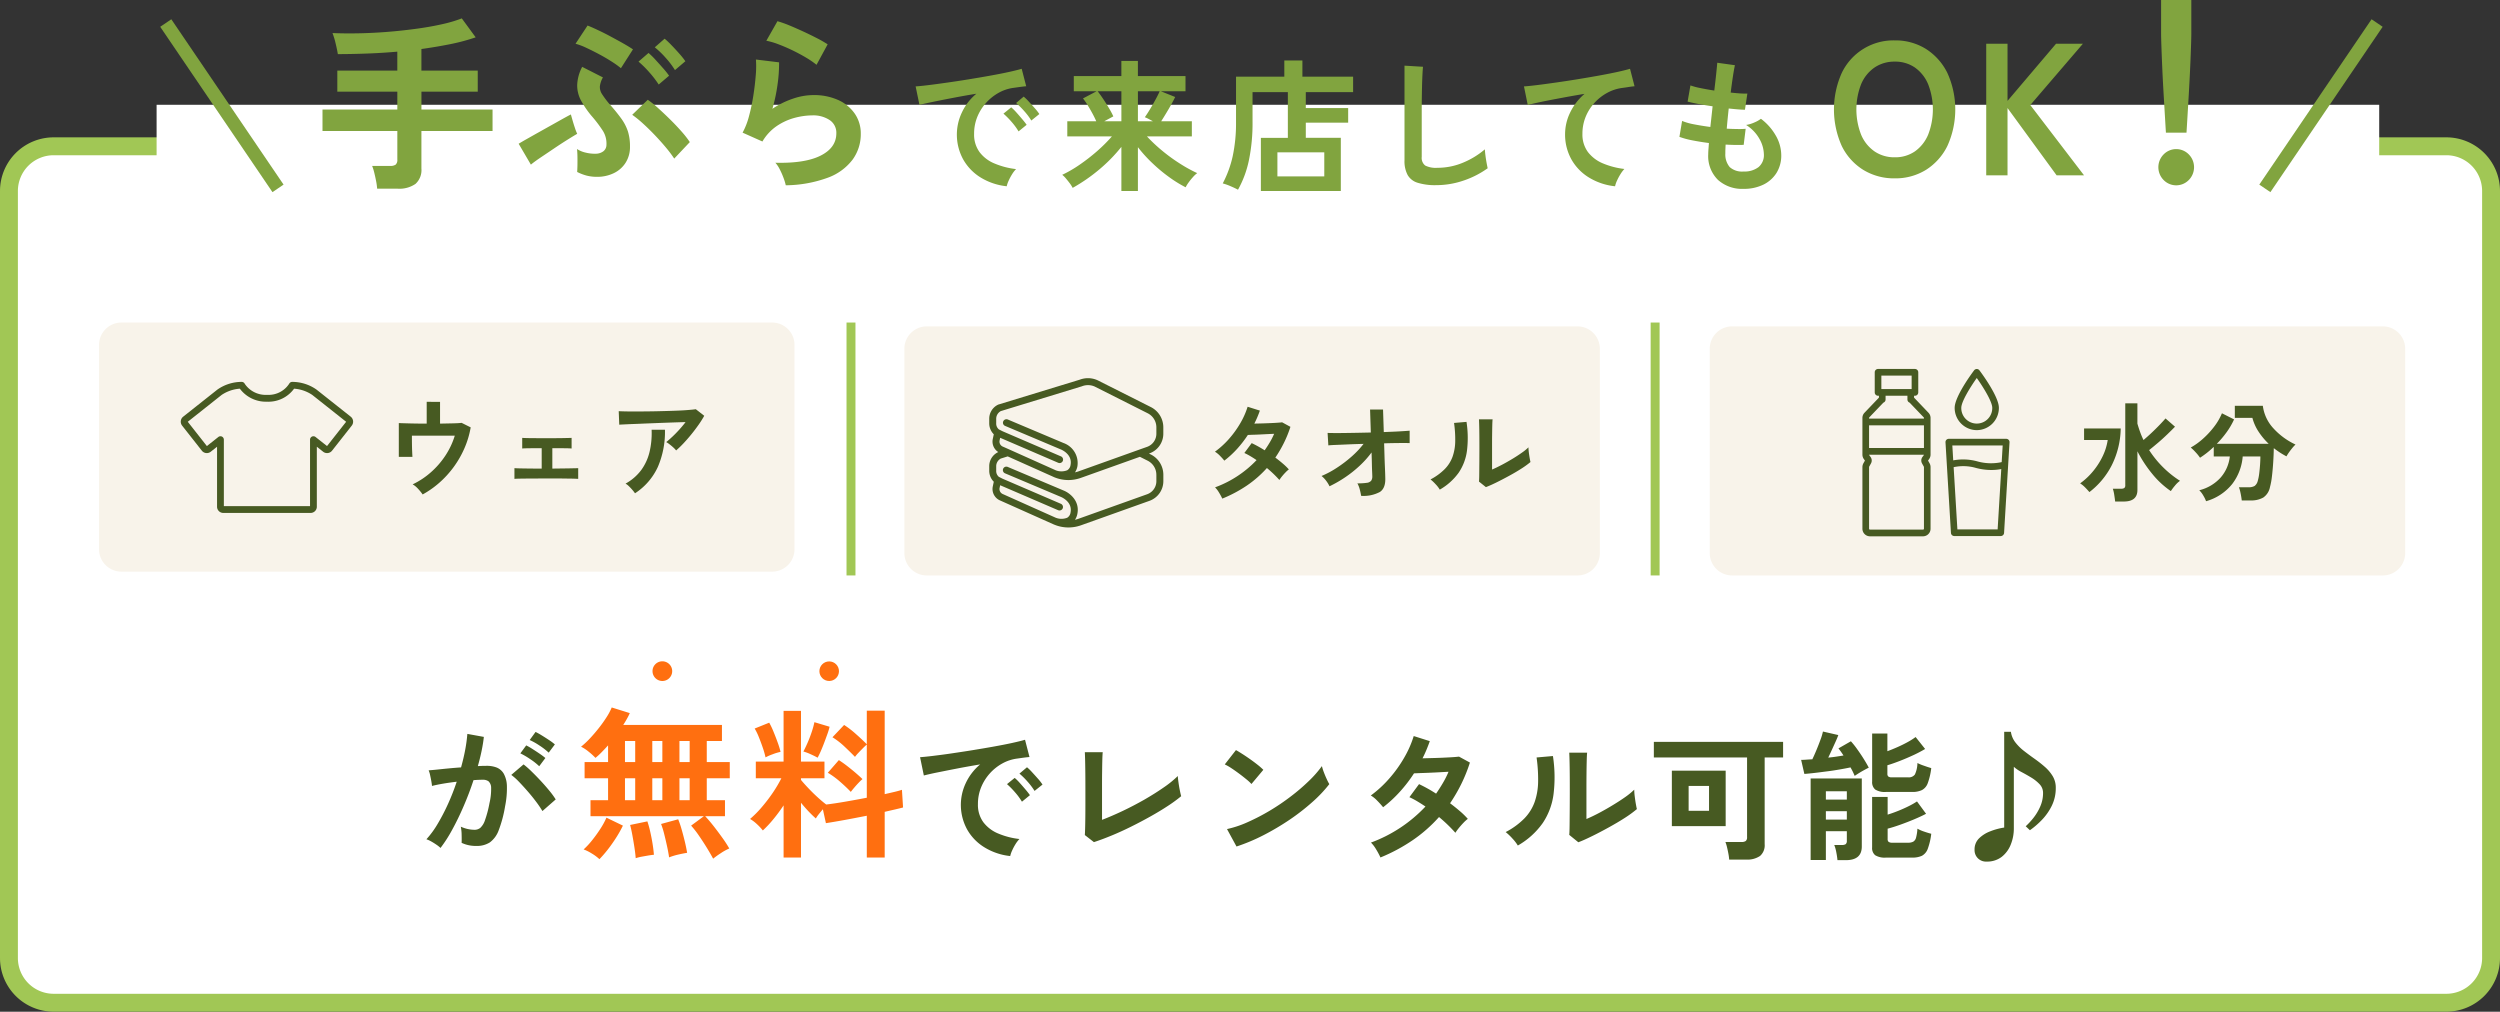 <svg xmlns="http://www.w3.org/2000/svg" id="sp-rental.svg" width="559" height="226.22" viewBox="0 0 559 226.22"><rect x="0" y="0" width="559" height="226.22" fill="#333333" stroke="none"/><defs><style>      .cls-1, .cls-2, .cls-3, .cls-4, .cls-7 {        fill: #fff;      }      .cls-1 {        stroke: #475a22;        stroke-width: 1px;      }      .cls-1, .cls-2, .cls-3, .cls-4, .cls-5, .cls-6, .cls-7, .cls-8, .cls-9 {        fill-rule: evenodd;      }      .cls-2, .cls-4 {        stroke: #a1c755;      }      .cls-2 {        stroke-width: 4px;      }      .cls-4 {        stroke-width: 2px;      }      .cls-5 {        fill: #f8f3ea;      }      .cls-6 {        fill: #475a22;      }      .cls-7 {        stroke: #81a43f;        stroke-width: 3px;      }      .cls-8 {        fill: #81a43f;      }      .cls-10, .cls-9 {        fill: #ff6f10;      }    </style></defs><path id="&#x30B7;&#x30A7;&#x30A4;&#x30D7;_567_&#x306E;&#x30B3;&#x30D4;&#x30FC;" data-name="&#x30B7;&#x30A7;&#x30A4;&#x30D7; 567 &#x306E;&#x30B3;&#x30D4;&#x30FC;" class="cls-1" d="M297.343,1414.47v73.33" transform="translate(-104 -1352.56)"></path><path id="&#x9577;&#x65B9;&#x5F62;_552_&#x306E;&#x30B3;&#x30D4;&#x30FC;" data-name="&#x9577;&#x65B9;&#x5F62; 552 &#x306E;&#x30B3;&#x30D4;&#x30FC;" class="cls-2" d="M116,1385.27H651a10,10,0,0,1,10,10v171.5a10,10,0,0,1-10,10H116a10,10,0,0,1-10-10v-171.5A10,10,0,0,1,116,1385.27Z" transform="translate(-104 -1352.56)"></path><path id="&#x9577;&#x65B9;&#x5F62;_570_&#x306E;&#x30B3;&#x30D4;&#x30FC;" data-name="&#x9577;&#x65B9;&#x5F62; 570 &#x306E;&#x30B3;&#x30D4;&#x30FC;" class="cls-3" d="M139.016,1375.99H635.99v29H139.016v-29Z" transform="translate(-104 -1352.56)"></path><path id="&#x30B7;&#x30A7;&#x30A4;&#x30D7;_568_&#x306E;&#x30B3;&#x30D4;&#x30FC;_2" data-name="&#x30B7;&#x30A7;&#x30A4;&#x30D7; 568 &#x306E;&#x30B3;&#x30D4;&#x30FC; 2" class="cls-4" d="M294.282,1424.68v56.55" transform="translate(-104 -1352.56)"></path><path id="&#x30B7;&#x30A7;&#x30A4;&#x30D7;_568_&#x306E;&#x30B3;&#x30D4;&#x30FC;_2-2" data-name="&#x30B7;&#x30A7;&#x30A4;&#x30D7; 568 &#x306E;&#x30B3;&#x30D4;&#x30FC; 2" class="cls-4" d="M474.086,1424.68v56.55" transform="translate(-104 -1352.56)"></path><path id="&#x9577;&#x65B9;&#x5F62;_558_&#x306E;&#x30B3;&#x30D4;&#x30FC;_3" data-name="&#x9577;&#x65B9;&#x5F62; 558 &#x306E;&#x30B3;&#x30D4;&#x30FC; 3" class="cls-5" d="M131.144,1424.68H276.649a5,5,0,0,1,5,5v45.7a5,5,0,0,1-5,5h-145.5a5,5,0,0,1-5-5v-45.7A5,5,0,0,1,131.144,1424.68Z" transform="translate(-104 -1352.56)"></path><path id="&#x9577;&#x65B9;&#x5F62;_558_&#x306E;&#x30B3;&#x30D4;&#x30FC;_3-2" data-name="&#x9577;&#x65B9;&#x5F62; 558 &#x306E;&#x30B3;&#x30D4;&#x30FC; 3" class="cls-5" d="M311.22,1425.54H456.725a5,5,0,0,1,5,5v45.69a4.994,4.994,0,0,1-5,5H311.22a5,5,0,0,1-5-5v-45.69A5,5,0,0,1,311.22,1425.54Z" transform="translate(-104 -1352.56)"></path><path id="&#x9577;&#x65B9;&#x5F62;_558_&#x306E;&#x30B3;&#x30D4;&#x30FC;_3-3" data-name="&#x9577;&#x65B9;&#x5F62; 558 &#x306E;&#x30B3;&#x30D4;&#x30FC; 3" class="cls-5" d="M491.3,1425.54H636.8a5,5,0,0,1,5,5v45.69a5,5,0,0,1-5,5H491.3a4.994,4.994,0,0,1-5-5v-45.69A5,5,0,0,1,491.3,1425.54Z" transform="translate(-104 -1352.56)"></path><path id="&#x30B7;&#x30A7;&#x30A4;&#x30D7;_557_&#x306E;&#x30B3;&#x30D4;&#x30FC;" data-name="&#x30B7;&#x30A7;&#x30A4;&#x30D7; 557 &#x306E;&#x30B3;&#x30D4;&#x30FC;" class="cls-6" d="M182.422,1445.73h0l-7.651-6.06a9.449,9.449,0,0,0-5.483-1.72,0.762,0.762,0,0,0-.625.41,5.493,5.493,0,0,1-4.884,2.49h-0.1a5.64,5.64,0,0,1-4.963-2.49,0.761,0.761,0,0,0-.623-0.41,9.445,9.445,0,0,0-5.483,1.72l-7.651,6.06a1.431,1.431,0,0,0-.236,2l4.406,5.6a1.412,1.412,0,0,0,1.986.24l1.418-1.12v13.49a1.4,1.4,0,0,0,1.5,1.31h19.31a1.4,1.4,0,0,0,1.5-1.31v-13.49l1.417,1.12a1.413,1.413,0,0,0,1.987-.24l4.405-5.6A1.43,1.43,0,0,0,182.422,1445.73Zm-5.3,6.57-2.565-2.03a0.76,0.76,0,0,0-1.233.6v14.86h-19.27v-14.86a0.773,0.773,0,0,0-.43-0.69,0.755,0.755,0,0,0-.8.09l-2.566,2.03-4.272-5.43,7.568-6a8.322,8.322,0,0,1,4.075-1.4,7.275,7.275,0,0,0,6.031,2.91h0.122a7.069,7.069,0,0,0,5.973-2.91,8.307,8.307,0,0,1,4.073,1.4l7.568,6Z" transform="translate(-104 -1352.56)"></path><path id="&#x30B7;&#x30A7;&#x30A4;&#x30D7;_556_&#x306E;&#x30B3;&#x30D4;&#x30FC;" data-name="&#x30B7;&#x30A7;&#x30A4;&#x30D7; 556 &#x306E;&#x30B3;&#x30D4;&#x30FC;" class="cls-6" d="M531.983,1441.47v-0.42h0.2a0.742,0.742,0,0,0,.741-0.75v-4.49a0.742,0.742,0,0,0-.741-0.75h-8.253a0.742,0.742,0,0,0-.74.75v4.49a0.742,0.742,0,0,0,.74.75h0.2v0.42l-3.219,3.37a1.667,1.667,0,0,0-.474,1.18v8.19a1.684,1.684,0,0,0,.318.99l0.245,0.35-0.345.61a1.759,1.759,0,0,0-.218.84v13.78a1.693,1.693,0,0,0,1.685,1.7h11.866a1.693,1.693,0,0,0,1.685-1.7V1457a1.759,1.759,0,0,0-.218-0.84l-0.346-.61,0.247-.35a1.69,1.69,0,0,0,.317-0.99v-8.19a1.671,1.671,0,0,0-.474-1.18Zm-7.311-4.92h6.771v3.01h-6.771v-3.01Zm9.522,34.23a0.2,0.2,0,0,1-.2.2H522.125a0.2,0.2,0,0,1-.2-0.2V1457a0.231,0.231,0,0,1,.025-0.1l0.4-.72a1.332,1.332,0,0,0-.077-1.42l-0.312-.43a0.23,0.23,0,0,1-.031-0.09h12.261a0.253,0.253,0,0,1-.033.09l-0.312.43a1.338,1.338,0,0,0-.077,1.42l0.4,0.72a0.209,0.209,0,0,1,.027.1v13.78Zm0-18.04H521.922v-5.08h12.272v5.08Zm0-6.58H521.922v-0.14a0.2,0.2,0,0,1,.055-0.14l3.148-3.29a0.744,0.744,0,0,0,.49-0.7v-0.84H530.5v0.84a0.744,0.744,0,0,0,.491.7l3.147,3.29a0.2,0.2,0,0,1,.055.14v0.14Zm18.934,4.75a0.733,0.733,0,0,0-.54-0.23H539.752a0.736,0.736,0,0,0-.54.23,0.748,0.748,0,0,0-.2.56l1.22,20.25a0.745,0.745,0,0,0,.739.7h10.4a0.746,0.746,0,0,0,.74-0.7l1.218-20.25A0.748,0.748,0,0,0,553.128,1450.91Zm-2.457,20.02h-9l-0.837-13.91a10.243,10.243,0,0,1,4.987.17,13.38,13.38,0,0,0,3.43.46,11.65,11.65,0,0,0,2.235-.21Zm0.906-15.04a11.276,11.276,0,0,1-5.383-.15,11.981,11.981,0,0,0-5.453-.24l-0.2-3.33H551.8Zm-5.57-7.15a4.974,4.974,0,0,0,4.944-4.99c0-2.53-3.909-7.8-4.355-8.39a0.744,0.744,0,0,0-1.179,0c-0.446.59-4.354,5.86-4.354,8.39A4.973,4.973,0,0,0,546.007,1448.74Zm0-11.66c1.53,2.16,3.462,5.32,3.462,6.67a3.463,3.463,0,1,1-6.925,0C542.544,1442.4,544.476,1439.24,546.007,1437.08Z" transform="translate(-104 -1352.56)"></path><path id="&#x30B7;&#x30A7;&#x30A4;&#x30D7;_555_&#x306E;&#x30B3;&#x30D4;&#x30FC;_3" data-name="&#x30B7;&#x30A7;&#x30A4;&#x30D7; 555 &#x306E;&#x30B3;&#x30D4;&#x30FC; 3" class="cls-6" d="M364.118,1449.53v-1.39a5.082,5.082,0,0,0-2.789-4.56l-11.857-5.97c-0.008,0-.016-0.01-0.025-0.01a5.17,5.17,0,0,0-3.993-.15L327.3,1443c-0.017,0-.033.01-0.05,0.01a3.474,3.474,0,0,0-2.058,3.2v0.98a3.468,3.468,0,0,0,1.028,2.49,0.416,0.416,0,0,0-.037.12l-0.2.93a2.774,2.774,0,0,0,1.232,2.91,3.465,3.465,0,0,0-2.022,3.18v0.98a3.454,3.454,0,0,0,1.03,2.49,0.386,0.386,0,0,0-.039.11l-0.2.94a2.779,2.779,0,0,0,1.562,3.09l11.971,5.35a0.392,0.392,0,0,0,.1.04,8.142,8.142,0,0,0,3.281.68,8.451,8.451,0,0,0,2.8-.48l15.342-5.48a4.677,4.677,0,0,0,3.085-4.4v-1.39a5.07,5.07,0,0,0-2.789-4.56l-0.428-.21,0.132-.05A4.677,4.677,0,0,0,364.118,1449.53ZM340.1,1468.35h0Zm0.037,0.01h0Zm22.428-9.61v1.39a3.108,3.108,0,0,1-2.052,2.93l-15.341,5.48a7.831,7.831,0,0,1-.811.24,3.634,3.634,0,0,0,.543-1.35c0.57-2.93-1.777-4.69-3.106-5.21l-12.455-5.26a0.777,0.777,0,1,0-.607,1.43l12.481,5.27c0.107,0.04,2.623,1.08,2.158,3.47a1.611,1.611,0,0,1-.738,1.18,3.486,3.486,0,0,1-2.486.04h-0.014l-11.955-5.35a1.214,1.214,0,0,1-.674-1.35l0.128-.6,12.961,5.58a0.835,0.835,0,0,0,.308.06,0.768,0.768,0,0,0,.715-0.47,0.776,0.776,0,0,0-.406-1.02l-13.042-5.61-0.75-.38c-0.014,0-.028-0.01-0.04-0.01a1.69,1.69,0,0,1-.63-1.41v-0.98a1.949,1.949,0,0,1,1.033-1.73l1.539-.48,10.189,4.56c0.034,0.02.068,0.03,0.1,0.05a8.3,8.3,0,0,0,3.279.68,8.463,8.463,0,0,0,2.8-.49l13.187-4.71,1.75,0.88A3.516,3.516,0,0,1,362.561,1458.75Zm-22.465-1.01h0a0.022,0.022,0,0,1,.022.01A0.023,0.023,0,0,0,340.1,1457.74Zm0.035,0.01h0Zm20.378-5.28-1.813.64a0.026,0.026,0,0,1-.024.01l-13.5,4.83a7.772,7.772,0,0,1-.811.23,3.651,3.651,0,0,0,.543-1.35,4.755,4.755,0,0,0-3.1-5.21l-12.465-5.26a0.785,0.785,0,0,0-1.021.42,0.767,0.767,0,0,0,.414,1.01l12.482,5.27c0.107,0.04,2.622,1.08,2.157,3.47a1.614,1.614,0,0,1-.741,1.18,3.489,3.489,0,0,1-2.488.04h-0.009l-10.442-4.68-1.513-.67a1.214,1.214,0,0,1-.674-1.35l0.128-.6,12.961,5.58a0.779,0.779,0,1,0,.617-1.43l-13.042-5.61-0.751-.38c-0.013,0-.027-0.01-0.039-0.01a1.69,1.69,0,0,1-.63-1.41v-0.98a1.949,1.949,0,0,1,1.033-1.73l18.152-5.55c0.015-.01.031-0.01,0.046-0.02a3.684,3.684,0,0,1,2.805.09l11.844,5.97a3.527,3.527,0,0,1,1.933,3.17v1.39A3.121,3.121,0,0,1,360.509,1452.47Z" transform="translate(-104 -1352.56)"></path><path id="&#x6C34;&#x5206;" class="cls-6" d="M578.881,1464.7c2.031,0,3.047-.86,3.047-2.59v-8.64a28.322,28.322,0,0,0,3.332,5.07,19.458,19.458,0,0,0,4.142,3.83,11.408,11.408,0,0,1,.916-1.22,5.709,5.709,0,0,1,1.131-1.08,22.507,22.507,0,0,1-3.808-3.05,22.8,22.8,0,0,1-3.095-3.82c0.682-.54,1.377-1.12,2.083-1.72s1.376-1.22,2.011-1.83,1.2-1.17,1.69-1.68l-2.118-1.85q-1,1.155-2.333,2.46c-0.889.88-1.753,1.66-2.594,2.37a19.273,19.273,0,0,1-.762-1.81q-0.333-.93-0.6-1.86v-4.54h-2.713v18.31a0.746,0.746,0,0,1-.227.64,1.349,1.349,0,0,1-.726.15H576.43a8.3,8.3,0,0,1,.321,1.41c0.087,0.57.155,1.05,0.2,1.45h1.928Zm-2.761-7.98a19.017,19.017,0,0,0,2.071-8.36H570v2.59h5.284a12.52,12.52,0,0,1-1.059,3.48,16.275,16.275,0,0,1-2.118,3.38,15.372,15.372,0,0,1-2.988,2.83,6.33,6.33,0,0,1,1.083.88c0.341,0.34.671,0.7,0.988,1.07A17.52,17.52,0,0,0,576.12,1456.72Zm27.028,4.03a11.641,11.641,0,0,0,2.32-6.13h3.952c0,0.51-.024,1.12-0.072,1.84s-0.115,1.4-.2,2.06a9.929,9.929,0,0,1-.321,1.6,1.989,1.989,0,0,1-.7,1.1,2.623,2.623,0,0,1-1.392.29h-2.118a5.538,5.538,0,0,1,.273.87q0.13,0.54.226,1.11c0.064,0.37.111,0.7,0.143,0.97h1.9a5.546,5.546,0,0,0,2.892-.64,3.645,3.645,0,0,0,1.512-2.34,15.676,15.676,0,0,0,.44-2.38q0.178-1.485.286-3.15t0.131-3.18q0.69,0.525,1.392.99,0.7,0.45,1.44.84a10.039,10.039,0,0,1,.559-0.88c0.23-.33.477-0.65,0.738-0.97a7.377,7.377,0,0,1,.726-0.79,15.606,15.606,0,0,1-5.046-3.74,9.087,9.087,0,0,1-2.261-4.93h-6.26V1446h3.927a10.454,10.454,0,0,0,1.393,3.1,15.366,15.366,0,0,0,2.249,2.69H599.684a21.918,21.918,0,0,0,2.19-2.59,16.8,16.8,0,0,0,1.666-2.86l-2.713-1.37a13.274,13.274,0,0,1-1.749,3,18.932,18.932,0,0,1-2.5,2.7,15.226,15.226,0,0,1-2.725,1.96,10.858,10.858,0,0,1,1.154,1.13,8.919,8.919,0,0,1,.917,1.15c0.507-.32,1.019-0.69,1.535-1.09s1.027-.86,1.535-1.34v2.14h3.594a8.536,8.536,0,0,1-2.023,4.69,9.478,9.478,0,0,1-4.808,2.87,5.488,5.488,0,0,1,.916,1.21,7.73,7.73,0,0,1,.607,1.24A11.461,11.461,0,0,0,603.148,1460.75Z" transform="translate(-104 -1352.56)"></path><path id="&#x30BF;&#x30AA;&#x30EB;" class="cls-6" d="M382.771,1461.15a24.6,24.6,0,0,0,4.511-3.94,25.586,25.586,0,0,1,2.785,2.67,8.582,8.582,0,0,1,.583-0.8c0.245-.3.507-0.6,0.785-0.88a5.779,5.779,0,0,1,.75-0.68,13.446,13.446,0,0,0-1.321-1.28c-0.532-.46-1.1-0.91-1.7-1.36a27.009,27.009,0,0,0,1.9-3.25,25.741,25.741,0,0,0,1.476-3.63l-1.857-1.01c-0.38.05-.928,0.09-1.642,0.13s-1.48.07-2.3,0.1-1.575.04-2.273,0.06c0.238-.47.46-0.94,0.666-1.43s0.4-.98.572-1.48l-2.738-.86a17.6,17.6,0,0,1-1.63,3.67,21.992,21.992,0,0,1-2.547,3.53,19.153,19.153,0,0,1-3.13,2.85,5.574,5.574,0,0,1,1.1.89,14.423,14.423,0,0,1,1,1.11,21.815,21.815,0,0,0,2.9-2.68,25.034,25.034,0,0,0,2.356-3.06q0.571-.03,1.571-0.06c0.666-.02,1.384-0.06,2.154-0.1s1.488-.07,2.154-0.1a15.8,15.8,0,0,1-.952,1.88c-0.365.62-.754,1.22-1.166,1.81a26.381,26.381,0,0,0-2.9-1.61l-1.642,2.21a13.614,13.614,0,0,1,1.333.7c0.46,0.27.928,0.57,1.4,0.89a24.206,24.206,0,0,1-4.273,3.57,23.956,23.956,0,0,1-5.01,2.52,5.752,5.752,0,0,1,.857,1.12,13.342,13.342,0,0,1,.762,1.4A29.8,29.8,0,0,0,382.771,1461.15Zm29.777,1.41c0.864-.57,1.265-1.63,1.2-3.16,0-.13-0.008-0.44-0.024-0.92s-0.04-1.08-.072-1.8-0.059-1.5-.083-2.36-0.052-1.73-.083-2.63q1.428-.045,2.63-0.06c0.8-.01,1.476-0.01,2.023-0.01s0.9,0.01,1.059.02v-2.78c-0.539.05-1.321,0.1-2.344,0.16s-2.17.1-3.44,0.15l-0.166-5.04h-2.9l0.167,5.14c-1.365.03-2.7,0.06-4,.08s-2.452.04-3.451,0.04-1.738-.01-2.214-0.03l0.167,2.79c0.206-.03.694-0.07,1.463-0.1s1.718-.07,2.845-0.12,2.316-.09,3.57-0.12a20.186,20.186,0,0,1-2.713,2.87,27.48,27.48,0,0,1-3.345,2.53,20.433,20.433,0,0,1-3.344,1.78,5.478,5.478,0,0,1,1,1.03,6.693,6.693,0,0,1,.785,1.27,27.009,27.009,0,0,0,3.475-1.99,25.941,25.941,0,0,0,3.238-2.57,21.07,21.07,0,0,0,2.689-3q0.048,1.32.072,2.46c0.015,0.76.035,1.4,0.059,1.91s0.036,0.84.036,0.98a1.625,1.625,0,0,1-.262.98,1.505,1.505,0,0,1-.988.46,13.645,13.645,0,0,1-2.082.12,5.879,5.879,0,0,1,.535,1.38,14.151,14.151,0,0,1,.3,1.41A7.764,7.764,0,0,0,412.548,1462.56Zm26.063-2.13q1.368-.675,2.821-1.47c0.967-.52,1.876-1.06,2.725-1.6a19.5,19.5,0,0,0,2.059-1.49c-0.048-.18-0.107-0.47-0.179-0.88s-0.135-.83-0.19-1.28a9.449,9.449,0,0,1-.083-1.13,10.714,10.714,0,0,1-1.5,1.22c-0.635.45-1.337,0.91-2.106,1.37s-1.548.91-2.333,1.32-1.52.77-2.2,1.06v-5.23c0-.82,0-1.64.012-2.45s0.02-1.54.036-2.17,0.039-1.1.071-1.38H434.7c0.031,0.59.055,1.4,0.071,2.44s0.024,2.27.024,3.68q0,1.695-.012,3.36t-0.024,2.85q-0.012,1.2-.059,1.59l1.547,1.24Q437.242,1461.105,438.611,1460.43Zm-8.462-2.16a11.375,11.375,0,0,0,1.869-4.96,23.462,23.462,0,0,0-.107-6.42l-2.785.24a26.3,26.3,0,0,1,.262,4.15,10.856,10.856,0,0,1-.595,3.4,7.712,7.712,0,0,1-1.75,2.77,12.861,12.861,0,0,1-3.177,2.31,9.516,9.516,0,0,1,1.142,1.08,6.644,6.644,0,0,1,.928,1.2A13.32,13.32,0,0,0,430.149,1458.27Z" transform="translate(-104 -1352.56)"></path><path id="&#x30A6;&#x30A7;&#x30A2;" class="cls-6" d="M202.2,1460.53a21.84,21.84,0,0,0,5.617-7.67,20.239,20.239,0,0,0,1.429-4.74l-2.024-1.01c-0.4.05-1.031,0.09-1.9,0.11s-1.849.04-2.927,0.06v-4.87H199.41v4.87c-1.285,0-2.5-.01-3.63-0.04s-2-.05-2.606-0.08v7.56h3.047c-0.016-.24-0.036-0.63-0.06-1.16s-0.039-1.13-.047-1.78-0.012-1.25-.012-1.81h9.592a17.316,17.316,0,0,1-2.13,4.5,18.6,18.6,0,0,1-3.261,3.73,17.335,17.335,0,0,1-4.035,2.66,4.921,4.921,0,0,1,1.25,1.04,11.287,11.287,0,0,1,.988,1.22A20.85,20.85,0,0,0,202.2,1460.53Zm18.34-.95c0.753-.01,1.638-0.02,2.654-0.02s2.039-.02,3.07-0.02q2.762,0,4.606.03c1.229,0.01,2.035.04,2.416,0.07v-2.4c-0.3.02-.98,0.03-2.035,0.05s-2.305.03-3.749,0.05v-4.56c1.126,0,2.063,0,2.809.01s1.245,0.03,1.5.06v-2.38c-0.318.02-.964,0.03-1.94,0.05s-2.146.02-3.511,0.02c-1.412,0-2.606,0-3.582-.01s-1.646-.03-2.011-0.06v2.38q0.381-.045,1.618-0.06c0.825-.01,1.738-0.01,2.738-0.01v4.56q-2.262,0-3.88-.03c-1.079-.01-1.817-0.04-2.214-0.07v2.4Q219.4,1459.595,220.535,1459.58Zm36.274-7.87c0.579-.62,1.158-1.28,1.738-1.99s1.122-1.43,1.63-2.15a21.272,21.272,0,0,0,1.286-2.04l-1.881-1.47c-0.46.07-1.13,0.13-2.011,0.2s-1.88.11-3,.15-2.281.07-3.487,0.1-2.377.04-3.511,0.05H244.5q-1.369-.015-2.155-0.06l0.119,3.02c0.413-.03,1.048-0.06,1.905-0.1s1.84-.07,2.951-0.12,2.265-.09,3.463-0.14,2.365-.09,3.5-0.13,2.138-.07,3.011-0.09q-0.642.84-1.4,1.68t-1.523,1.56q-0.762.72-1.405,1.23a5.322,5.322,0,0,1,.786.53q0.427,0.33.821,0.69a4.95,4.95,0,0,1,.607.65A21.181,21.181,0,0,0,256.809,1451.71Zm-5.76,5.35a19.853,19.853,0,0,0,1.631-8.41H249.7a18.184,18.184,0,0,1-.452,4.92,11.384,11.384,0,0,1-1.856,4.08,10.966,10.966,0,0,1-3.523,3.05,3.572,3.572,0,0,1,.785.61q0.405,0.39.762,0.81a8.906,8.906,0,0,1,.571.74A13.958,13.958,0,0,0,251.049,1457.06Z" transform="translate(-104 -1352.56)"></path><path id="&#x30B7;&#x30A7;&#x30A4;&#x30D7;_571_&#x306E;&#x30B3;&#x30D4;&#x30FC;_2" data-name="&#x30B7;&#x30A7;&#x30A4;&#x30D7; 571 &#x306E;&#x30B3;&#x30D4;&#x30FC; 2" class="cls-7" d="M635.522,1357.71l-25.1,36.97" transform="translate(-104 -1352.56)"></path><path id="&#x30B7;&#x30A7;&#x30A4;&#x30D7;_571_&#x306E;&#x30B3;&#x30D4;&#x30FC;_2-2" data-name="&#x30B7;&#x30A7;&#x30A4;&#x30D7; 571 &#x306E;&#x30B3;&#x30D4;&#x30FC; 2" class="cls-7" d="M141.064,1357.71l25.1,36.97" transform="translate(-104 -1352.56)"></path><path id="&#x304C;" class="cls-6" d="M205.115,1538.08q1.329-2.415,2.563-5.28,1.235-2.85,2.2-5.8,1.218-.09,2.094-0.09a2.15,2.15,0,0,1,1.25.34,1.953,1.953,0,0,1,.594,1.48,13.557,13.557,0,0,1-.375,3.44,24.38,24.38,0,0,1-1,3.79,4.015,4.015,0,0,1-1.047,1.71,2.018,2.018,0,0,1-1.3.43,7.407,7.407,0,0,1-3.063-.7,9.737,9.737,0,0,1,.188,1.78c0.02,0.72.02,1.33,0,1.84a7.362,7.362,0,0,0,3.281.69,5.341,5.341,0,0,0,3.031-.79,5.843,5.843,0,0,0,1.985-2.73,27.452,27.452,0,0,0,1.422-5.35,20.036,20.036,0,0,0,.406-4.49,6.054,6.054,0,0,0-.688-2.76,3.231,3.231,0,0,0-1.578-1.4,6.025,6.025,0,0,0-2.234-.39c-0.25,0-.542,0-0.875.01s-0.709.03-1.125,0.05c0.333-1.16.614-2.3,0.844-3.41s0.4-2.15.5-3.12l-3.688-.67a33.4,33.4,0,0,1-.484,3.57c-0.24,1.28-.547,2.58-0.922,3.92-0.938.06-1.875,0.14-2.813,0.23s-1.792.18-2.562,0.26-1.4.13-1.875,0.17a4.994,4.994,0,0,1,.312,1q0.156,0.69.281,1.38t0.157,1.11q0.968-.255,2.453-0.51c0.989-.17,2.015-0.31,3.078-0.44a51.3,51.3,0,0,1-1.938,4.95,45.487,45.487,0,0,1-2.312,4.45,20.661,20.661,0,0,1-2.531,3.47,5.923,5.923,0,0,1,1.062.48c0.417,0.23.823,0.49,1.219,0.76a6.951,6.951,0,0,1,.875.7A30.671,30.671,0,0,0,205.115,1538.08Zm23.141-6.77a17.584,17.584,0,0,0-1.406-1.93q-0.906-1.11-1.969-2.25c-0.708-.76-1.4-1.47-2.062-2.11a19.441,19.441,0,0,0-1.75-1.54l-2.75,2.35a13.111,13.111,0,0,1,1.687,1.5q0.969,1.005,2,2.19c0.688,0.79,1.323,1.58,1.907,2.36a23.987,23.987,0,0,1,1.375,2.03Zm-0.187-12.3a12.158,12.158,0,0,0-1.3-.97c-0.552-.37-1.1-0.72-1.656-1.06a15.533,15.533,0,0,0-1.36-.76l-1.312,1.81a14.9,14.9,0,0,1,2.172,1.22,15.248,15.248,0,0,1,2.078,1.6Zm-2.125,3.04a14.879,14.879,0,0,0-1.281-.96q-0.813-.555-1.641-1.08a14,14,0,0,0-1.36-.78l-1.312,1.78a16.835,16.835,0,0,1,2.172,1.27,14.274,14.274,0,0,1,2.047,1.61Z" transform="translate(-104 -1352.56)"></path><path id="&#x624B;&#x3076;&#x3089;&#x3067;&#x6765;&#x5E97;&#x3057;&#x3066;&#x3082;OK_" data-name="&#x624B;&#x3076;&#x3089;&#x3067;&#x6765;&#x5E97;&#x3057;&#x3066;&#x3082;OK&#xFF01;" class="cls-8" d="M192.885,1394.75a6.338,6.338,0,0,0,4.017-1.07,4.164,4.164,0,0,0,1.326-3.43v-8.4h15.905v-4.8h-15.9v-3.99h12.591v-4.71H198.228v-4.83q3.354-.465,6.461-1.09a44.716,44.716,0,0,0,5.674-1.52l-3.106-4.24a30.318,30.318,0,0,1-4.577,1.34c-1.781.4-3.714,0.73-5.8,1.01s-4.219.51-6.4,0.68-4.308.27-6.379,0.31-3.99.02-5.757-.06a16.617,16.617,0,0,1,.7,2.31q0.332,1.38.5,2.4c2.126,0,4.314-.05,6.565-0.13s4.494-.22,6.73-0.42v4.24H179.424v4.71h13.419v3.99H176.11v4.8h16.733v6.38a1.4,1.4,0,0,1-.372,1.14,2.012,2.012,0,0,1-1.243.29H187.21a10.592,10.592,0,0,1,.477,1.52q0.226,0.915.414,1.89a12.955,12.955,0,0,1,.228,1.68h4.556Zm48.315-3.45a6.391,6.391,0,0,0,2.671-2.33,6.523,6.523,0,0,0,.994-3.64,11.143,11.143,0,0,0-.455-3.36,10.528,10.528,0,0,0-1.45-2.84,38.69,38.69,0,0,0-2.568-3.17,21.249,21.249,0,0,1-1.76-2.33,2.885,2.885,0,0,1-.5-1.75,5.3,5.3,0,0,1,.683-2.01l-4.639-2.36a9.461,9.461,0,0,0-1.118,4.1,7.185,7.185,0,0,0,.87,3.45,21.187,21.187,0,0,0,2.278,3.34,29.52,29.52,0,0,1,2.588,3.4,5.374,5.374,0,0,1,.808,3.16,1.809,1.809,0,0,1-.683,1.42,2.825,2.825,0,0,1-1.678.55,8.344,8.344,0,0,1-2.216-.23,5.972,5.972,0,0,1-2.009-.82q0.084,0.675.1,1.68t0,1.98q-0.021.96-.062,1.47a10.7,10.7,0,0,0,2.133.82,9.446,9.446,0,0,0,2.34.27A8.454,8.454,0,0,0,241.2,1391.3Zm17.043-6.97a21.717,21.717,0,0,0-1.843-2.36c-0.787-.89-1.643-1.8-2.568-2.71s-1.822-1.76-2.692-2.54a21.314,21.314,0,0,0-2.3-1.85l-3.479,3.36a24.091,24.091,0,0,1,2.361,1.91q1.326,1.2,2.672,2.61t2.5,2.79a27.473,27.473,0,0,1,1.864,2.48Zm-33.259,3.38q1.408-.945,2.941-1.98t2.9-1.89c0.912-.57,1.657-1.03,2.237-1.36a10.8,10.8,0,0,1-.5-1.29c-0.194-.57-0.373-1.14-0.539-1.72s-0.289-1.01-.372-1.32c-0.442.22-1.05,0.55-1.823,0.98s-1.636.92-2.588,1.45-1.906,1.07-2.858,1.6-1.823,1.03-2.61,1.47-1.387.8-1.8,1.05l2.733,4.67C223.286,1388.89,224.045,1388.34,224.984,1387.71Zm20.544-24.11c-0.47-.33-1.139-0.74-2.009-1.24s-1.809-1-2.816-1.55-1.988-1.04-2.941-1.49-1.747-.8-2.382-1.05l-2.692,4.07a14.093,14.093,0,0,1,2.4.91c0.939,0.43,1.906.92,2.9,1.45s1.926,1.08,2.8,1.64a20.344,20.344,0,0,1,2.05,1.47Zm8.077,5.89a17.719,17.719,0,0,0-1.326-1.66c-0.58-.66-1.167-1.31-1.76-1.96a16.318,16.318,0,0,0-1.512-1.47l-2.237,1.94a21.713,21.713,0,0,1,2.382,2.35,22.841,22.841,0,0,1,2.133,2.77Zm3.644-3.24a17.519,17.519,0,0,0-1.325-1.66c-0.58-.66-1.174-1.3-1.781-1.93a18.93,18.93,0,0,0-1.532-1.45l-2.2,1.93a19.594,19.594,0,0,1,2.4,2.31,19.077,19.077,0,0,1,2.112,2.78Zm31.914,26.02a12.123,12.123,0,0,0,5.508-4.06,9.652,9.652,0,0,0,1.8-5.73,7.776,7.776,0,0,0-1.325-4.48,8.943,8.943,0,0,0-3.707-3.07,13.18,13.18,0,0,0-5.613-1.11,14.129,14.129,0,0,0-4.514.8,18.933,18.933,0,0,0-4.6,2.27,38.422,38.422,0,0,0,1.16-5.53,32.573,32.573,0,0,0,.331-4.86l-5.177-.63a21.973,21.973,0,0,1-.041,3.53c-0.111,1.43-.29,2.95-0.539,4.54a42.169,42.169,0,0,1-.973,4.61,16.2,16.2,0,0,1-1.429,3.67l4.432,1.98a10.777,10.777,0,0,1,3.168-3.43,13.277,13.277,0,0,1,4-1.85,15.7,15.7,0,0,1,3.976-.56,6.623,6.623,0,0,1,3.894,1.05,3.391,3.391,0,0,1,1.491,2.94c0,2.16-1.167,3.82-3.5,5s-5.71,1.71-10.127,1.6a7.039,7.039,0,0,1,.994,1.51,17.01,17.01,0,0,1,.849,1.94,11,11,0,0,1,.476,1.59A28.008,28.008,0,0,0,289.163,1392.27Zm-0.1-29.8a27.716,27.716,0,0,0-2.423-1.39c-0.98-.5-2.016-1.01-3.106-1.51s-2.133-.96-3.128-1.37a25.216,25.216,0,0,0-2.567-.9l-2.486,4.37a15.63,15.63,0,0,1,2.672.78q1.512,0.57,3.086,1.32c1.049,0.51,2.05,1.04,3,1.6a20.071,20.071,0,0,1,2.465,1.68Zm40.451,30.54a11.746,11.746,0,0,1,.758-1.44,6.631,6.631,0,0,1,.916-1.2,17.579,17.579,0,0,1-4.784-1.24,8,8,0,0,1-3.363-2.54,6.629,6.629,0,0,1-1.231-4.1,9.956,9.956,0,0,1,.726-3.82,10.8,10.8,0,0,1,1.974-3.14,11.018,11.018,0,0,1,2.825-2.24,9.286,9.286,0,0,1,3.316-1.09c0.589-.08,1.121-0.16,1.594-0.22s0.879-.11,1.216-0.13l-1.011-3.91q-1.041.315-2.889,0.72c-1.231.27-2.62,0.54-4.167,0.82s-3.147.55-4.8,0.82-3.252.51-4.8,0.73-2.936.41-4.168,0.56-2.194.25-2.889,0.29l0.853,4.13c0.736-.19,1.784-0.42,3.141-0.7s2.874-.58,4.547-0.9,3.352-.62,5.036-0.89a12.049,12.049,0,0,0-3.268,4.26,11.523,11.523,0,0,0,.316,10.41,11.2,11.2,0,0,0,3.931,4.07,13.919,13.919,0,0,0,5.81,1.95A6,6,0,0,1,329.51,1393.01Zm6.883-14.95a11.2,11.2,0,0,0-1.01-1.29c-0.442-.5-0.89-1-1.342-1.49a11.18,11.18,0,0,0-1.152-1.12l-1.7,1.44a16.3,16.3,0,0,1,1.815,1.79,14.522,14.522,0,0,1,1.595,2.12Zm-2.841,2.41c-0.232-.34-0.564-0.77-1-1.28s-0.868-1.02-1.31-1.51a11.113,11.113,0,0,0-1.137-1.12l-1.737,1.41a18.865,18.865,0,0,1,1.8,1.82,14.652,14.652,0,0,1,1.579,2.15Zm24.88,14.8v-9.8a31.088,31.088,0,0,0,3.3,3.63,35.5,35.5,0,0,0,3.71,3.08,28.091,28.091,0,0,0,3.662,2.26,7.573,7.573,0,0,1,.695-1.12,12.9,12.9,0,0,1,.947-1.17,5.743,5.743,0,0,1,.947-0.88,31.868,31.868,0,0,1-3.852-2.12,38.412,38.412,0,0,1-3.931-2.85,35.664,35.664,0,0,1-3.457-3.24h10.04v-3.39h-6.851c0.547-.86,1.11-1.78,1.689-2.77s1.058-1.88,1.437-2.65l-3.189-1.28h5.494v-3.4H358.432v-3.39h-3.694v3.39H344.1v3.4h5.084l-3.031,1.6a14.274,14.274,0,0,1,1.026,1.48c0.368,0.59.726,1.21,1.073,1.85s0.637,1.23.869,1.77h-6.473v3.39h9.977a36.009,36.009,0,0,1-3.362,3.34,42.255,42.255,0,0,1-3.931,3.04,27.312,27.312,0,0,1-3.821,2.21,4.949,4.949,0,0,1,.774.75c0.305,0.36.605,0.73,0.9,1.12a7.28,7.28,0,0,1,.663,1.05,38.473,38.473,0,0,0,6.015-4.17,35.328,35.328,0,0,0,4.878-5v9.87h3.694Zm-5.494-16.69a17.938,17.938,0,0,0-.931-1.76c-0.39-.67-0.811-1.34-1.263-2.02s-0.89-1.3-1.311-1.83h5.305v6.7h-3.821Zm5.494-5.61H363.3c-0.211.49-.517,1.11-0.916,1.84s-0.816,1.47-1.247,2.18-0.816,1.31-1.153,1.78a8.316,8.316,0,0,1,.837.38c0.326,0.18.647,0.35,0.963,0.52h-3.347v-6.7Zm45.372,22.3v-11.89h-7.83v-3.39h9.472v-3.27h-9.472v-3.56h10.577v-3.46H395.216v-3.62h-4.041v3.62h-10.8v10.09a35.365,35.365,0,0,1-.742,7.69,24.235,24.235,0,0,1-2.226,6.09,12.421,12.421,0,0,1,1.768.63q1.011,0.435,1.642.78a23.119,23.119,0,0,0,2.447-6.63,40.774,40.774,0,0,0,.805-8.52v-6.67h7.894v10.22h-6.031v11.89H403.8Zm-14.177-8.65H400.11V1392H389.627v-5.38Zm41.726,6.28a20.337,20.337,0,0,0,5.288-2.72q-0.095-.42-0.236-1.17c-0.095-.51-0.179-1.04-0.253-1.61s-0.121-1.05-.142-1.45a18.123,18.123,0,0,1-4.784,2.94,14.705,14.705,0,0,1-5.857,1.19,5.181,5.181,0,0,1-2.7-.51,2.153,2.153,0,0,1-.774-1.93v-9.86c0-1.14,0-2.17.016-3.11s0.026-1.81.047-2.6c0.021-.98.053-1.9,0.095-2.75s0.084-1.46.126-1.83l-4.136-.25v21.17a6.53,6.53,0,0,0,.711,3.3,3.873,3.873,0,0,0,2.273,1.73,13.155,13.155,0,0,0,4.089.52A18.842,18.842,0,0,0,431.353,1392.9Zm34.179,0.11a11.746,11.746,0,0,1,.758-1.44,7.741,7.741,0,0,1,.915-1.23,17.581,17.581,0,0,1-4.783-1.24,8.166,8.166,0,0,1-3.363-2.54,6.579,6.579,0,0,1-1.231-4.07,9.937,9.937,0,0,1,.726-3.82,10.589,10.589,0,0,1,1.973-3.12,10.89,10.89,0,0,1,2.842-2.23,9.619,9.619,0,0,1,3.3-1.09q0.916-.12,1.627-0.24c0.473-.07.868-0.12,1.184-0.14l-1.011-3.91q-1.041.315-2.889,0.72c-1.231.27-2.62,0.54-4.168,0.82s-3.147.55-4.8,0.82-3.252.51-4.8,0.73-2.937.41-4.168,0.56-2.194.25-2.889,0.29l0.852,4.17c0.737-.22,1.784-0.46,3.142-0.74s2.868-.57,4.531-0.88,3.336-.61,5.02-0.88a12.6,12.6,0,0,0-3.252,4.24,11.126,11.126,0,0,0-1.1,4.7,11.454,11.454,0,0,0,1.421,5.72,11.141,11.141,0,0,0,3.947,4.06,13.905,13.905,0,0,0,5.809,1.94A6.015,6.015,0,0,1,465.532,1393.01Zm32.679,0.87a7.171,7.171,0,0,0,2.984-2.61,7.344,7.344,0,0,0,1.089-4.04,8.857,8.857,0,0,0-1.168-4.26,12.274,12.274,0,0,0-3.378-3.85,6.574,6.574,0,0,1-1.453.82,7.3,7.3,0,0,1-1.863.56,8.658,8.658,0,0,1,3,3.14,7.317,7.317,0,0,1,.979,3.43,3.479,3.479,0,0,1-1.216,2.87,5.183,5.183,0,0,1-3.331.97,4.132,4.132,0,0,1-3.094-.99,4.369,4.369,0,0,1-.979-3.04c0-.3,0-0.62.016-0.95s0.026-.68.047-1.04c0.758,0.04,1.479.07,2.163,0.08s1.31,0,1.878-.02l0.442-3.59a17.915,17.915,0,0,1-1.878.05c-0.726-.01-1.511-0.03-2.352-0.08,0.063-.74.131-1.49,0.205-2.24s0.152-1.51.237-2.27c0.757,0.08,1.452.15,2.084,0.2s1.147,0.08,1.547.08l0.536-3.62a15.351,15.351,0,0,1-1.61-.03c-0.653-.04-1.358-0.11-2.115-0.19,0.168-1.35.336-2.56,0.5-3.64s0.316-1.9.442-2.48l-3.947-.55c-0.042.54-.121,1.36-0.237,2.47s-0.258,2.36-.426,3.75c-1.116-.17-2.158-0.36-3.126-0.56a15.565,15.565,0,0,1-2.21-.59l-0.631,3.62q0.821,0.225,2.336.51t3.252,0.54c-0.084.8-.169,1.57-0.252,2.34s-0.169,1.53-.253,2.28c-1.284-.17-2.5-0.37-3.647-0.59a13.367,13.367,0,0,1-2.668-.76l-0.6,3.56a17.981,17.981,0,0,0,2.826.77c1.168,0.23,2.426.44,3.773,0.61q-0.063.8-.11,1.44c-0.032.43-.048,0.79-0.048,1.09a7.469,7.469,0,0,0,2.195,5.73,8.068,8.068,0,0,0,5.7,1.99A9.9,9.9,0,0,0,498.211,1393.88Zm36.422-3.33a13.22,13.22,0,0,0,4.8-5.36,19.763,19.763,0,0,0,0-16.31,13.342,13.342,0,0,0-4.8-5.38,12.884,12.884,0,0,0-6.979-1.91,12.806,12.806,0,0,0-11.846,7.29,19.98,19.98,0,0,0,0,16.31,12.976,12.976,0,0,0,4.825,5.36,13.168,13.168,0,0,0,7.021,1.89A12.958,12.958,0,0,0,534.633,1390.55Zm-11.494-4.14a8.555,8.555,0,0,1-3-3.74,15.563,15.563,0,0,1,0-11.27,8.5,8.5,0,0,1,3-3.74,7.85,7.85,0,0,1,4.515-1.32,7.728,7.728,0,0,1,4.514,1.32,8.617,8.617,0,0,1,2.962,3.74,15.563,15.563,0,0,1,0,11.27,8.676,8.676,0,0,1-2.962,3.74,7.728,7.728,0,0,1-4.514,1.32A7.85,7.85,0,0,1,523.139,1386.41Zm29.739,5.35v-15.04l10.976,15.04h6.13l-12.012-15.71,11.763-13.71h-6.006l-10.851,12.78v-12.78h-4.763v29.42h4.763Zm40.018-9.53c0.063-.98.141-2.28,0.235-3.88s0.2-3.33.305-5.19,0.2-3.69.282-5.48,0.141-3.38.188-4.76,0.07-2.38.07-2.98v-7.38h-6.759v7.38c0,0.6.023,1.6,0.07,2.98s0.109,2.97.188,4.76,0.171,3.62.281,5.48,0.212,3.59.306,5.19,0.171,2.9.234,3.88h4.6Zm0.517,10.58a4.073,4.073,0,0,0,0-5.72,3.928,3.928,0,0,0-5.633,0,4.071,4.071,0,0,0,0,5.72A3.928,3.928,0,0,0,593.413,1392.81Z" transform="translate(-104 -1352.56)"></path><path id="&#x3067;&#x30EC;&#x30F3;&#x30BF;&#x30EB;&#x53EF;&#x80FD;_" data-name="&#x3067;&#x30EC;&#x30F3;&#x30BF;&#x30EB;&#x53EF;&#x80FD;&#x266A;" class="cls-6" d="M330.292,1542.78a11.694,11.694,0,0,1,.75-1.43,6.983,6.983,0,0,1,.906-1.19,16.9,16.9,0,0,1-4.734-1.22,7.967,7.967,0,0,1-3.328-2.52,6.553,6.553,0,0,1-1.219-4.06,9.774,9.774,0,0,1,.719-3.77,10.729,10.729,0,0,1,4.75-5.33,9.292,9.292,0,0,1,3.281-1.08c0.583-.08,1.11-0.16,1.578-0.22s0.87-.1,1.2-0.13l-1-3.86c-0.687.21-1.64,0.44-2.859,0.71s-2.594.53-4.125,0.81-3.115.54-4.75,0.81-3.219.5-4.75,0.73-2.907.4-4.125,0.55-2.172.24-2.86,0.29l0.844,4.09c0.729-.19,1.766-0.43,3.109-0.7s2.844-.57,4.5-0.89,3.317-.61,4.984-0.89a12.166,12.166,0,0,0-3.234,4.22,11.412,11.412,0,0,0,.312,10.31,11.015,11.015,0,0,0,3.891,4.02,13.669,13.669,0,0,0,5.75,1.94A6.022,6.022,0,0,1,330.292,1542.78Zm6.813-14.79a11.289,11.289,0,0,0-1-1.29c-0.438-.49-0.881-0.99-1.328-1.47a10.787,10.787,0,0,0-1.141-1.11l-1.688,1.42a16.854,16.854,0,0,1,1.8,1.78,14.817,14.817,0,0,1,1.579,2.09Zm-2.813,2.37c-0.229-.33-0.557-0.76-0.984-1.26s-0.86-1.01-1.3-1.49a9.975,9.975,0,0,0-1.125-1.11l-1.719,1.39a18.558,18.558,0,0,1,1.781,1.81,14.462,14.462,0,0,1,1.563,2.12Zm18.3,9.01q2.141-.885,4.344-1.98t4.3-2.27q2.094-1.17,3.86-2.33a33.5,33.5,0,0,0,3.015-2.2c-0.083-.3-0.182-0.73-0.3-1.3s-0.214-1.16-.3-1.76-0.136-1.09-.157-1.45a23.052,23.052,0,0,1-3.218,2.6q-1.969,1.365-4.329,2.72c-1.573.89-3.172,1.73-4.8,2.5s-3.156,1.43-4.593,1.98v-7.23c0-1.08,0-2.14.015-3.2s0.026-2.01.047-2.85,0.052-1.46.094-1.84h-4c0.02,0.36.041,0.94,0.062,1.76s0.036,1.76.047,2.85,0.016,2.25.016,3.47v3.35q0,1.695-.016,3.15c-0.011.98-.026,1.81-0.047,2.51s-0.042,1.17-.062,1.43l2.031,1.58C349.834,1540.46,351.162,1539.96,352.589,1539.37Zm33.923-.06a57.381,57.381,0,0,0,5.813-3.44,48.361,48.361,0,0,0,5.078-3.94,29.528,29.528,0,0,0,3.828-4.04,11.208,11.208,0,0,1-.594-1.16c-0.229-.49-0.443-1.01-0.64-1.53a10.932,10.932,0,0,1-.422-1.34,24.117,24.117,0,0,1-2.922,3.33,43.731,43.731,0,0,1-4.016,3.44,49.243,49.243,0,0,1-4.687,3.18,47.369,47.369,0,0,1-4.922,2.56,23.284,23.284,0,0,1-4.672,1.57l2.125,3.9A41.7,41.7,0,0,0,386.512,1539.31Zm-0.031-14.62a14.846,14.846,0,0,0-1.25-1.1c-0.521-.41-1.078-0.83-1.672-1.25s-1.172-.81-1.735-1.17-1.052-.66-1.468-0.89l-2.5,3.2a11.3,11.3,0,0,1,1.468.84c0.563,0.37,1.141.78,1.735,1.22s1.135,0.87,1.625,1.27a10.683,10.683,0,0,1,1.14,1.05Zm33.36,15.76a32.406,32.406,0,0,0,5.922-5.2,32.923,32.923,0,0,1,3.656,3.52,11.147,11.147,0,0,1,.766-1.05q0.484-.6,1.031-1.17a7.491,7.491,0,0,1,.984-0.89,17.659,17.659,0,0,0-1.734-1.7c-0.7-.6-1.443-1.2-2.234-1.79a36.73,36.73,0,0,0,2.5-4.29,34.993,34.993,0,0,0,1.937-4.81l-2.437-1.33c-0.5.06-1.219,0.12-2.157,0.17s-1.943.1-3.015,0.13-2.068.06-2.985,0.08q0.469-.915.875-1.89t0.75-1.95l-3.594-1.14a23.185,23.185,0,0,1-2.14,4.85,28.456,28.456,0,0,1-3.344,4.66,25.119,25.119,0,0,1-4.11,3.78,6.7,6.7,0,0,1,1.438,1.17,18.835,18.835,0,0,1,1.313,1.46,28.606,28.606,0,0,0,3.812-3.54,31.667,31.667,0,0,0,3.094-4.04c0.5-.02,1.187-0.05,2.062-0.08s1.818-.07,2.829-0.12,1.953-.11,2.828-0.15a20.118,20.118,0,0,1-1.25,2.49c-0.48.82-.99,1.61-1.531,2.4a32.156,32.156,0,0,0-3.813-2.13l-2.156,2.92a16.839,16.839,0,0,1,1.75.92q0.906,0.54,1.843,1.17a31.779,31.779,0,0,1-12.187,8.06,7.307,7.307,0,0,1,1.125,1.47,17.371,17.371,0,0,1,1,1.86A38.83,38.83,0,0,0,419.841,1540.45Zm40.188-.95c1.2-.59,2.432-1.24,3.7-1.94s2.464-1.4,3.578-2.12a25.29,25.29,0,0,0,2.7-1.97c-0.063-.23-0.141-0.62-0.235-1.15s-0.177-1.11-.25-1.7a12.513,12.513,0,0,1-.109-1.49,16.318,16.318,0,0,1-1.969,1.62q-1.25.885-2.766,1.8c-1.01.62-2.031,1.2-3.062,1.75s-2,1.01-2.891,1.39v-6.91q0-1.62.016-3.24c0.01-1.07.026-2.03,0.047-2.87s0.051-1.44.093-1.82h-4q0.063,1.17.094,3.24c0.021,1.37.031,2.99,0.031,4.85q0,2.25-.015,4.44c-0.011,1.46-.021,2.71-0.032,3.77s-0.036,1.76-.078,2.09l2.032,1.65C457.8,1540.56,458.831,1540.09,460.029,1539.5Zm-11.11-2.86a15.005,15.005,0,0,0,2.454-6.54,31.257,31.257,0,0,0-.141-8.49l-3.656.32a34.867,34.867,0,0,1,.343,5.49,14.373,14.373,0,0,1-.781,4.48,10.218,10.218,0,0,1-2.3,3.67,16.6,16.6,0,0,1-4.172,3.04,13.131,13.131,0,0,1,1.5,1.43,9.748,9.748,0,0,1,1.219,1.58A17.246,17.246,0,0,0,448.919,1536.64Zm45.5,8.12a5.013,5.013,0,0,0,3.125-.81,3.154,3.154,0,0,0,1.032-2.64v-19.38H502.7v-3.49H473.8v3.49h20.844v17.82a1.032,1.032,0,0,1-.3.86,1.6,1.6,0,0,1-.953.22H489.8a7.744,7.744,0,0,1,.36,1.16q0.171,0.705.312,1.47a10.8,10.8,0,0,1,.172,1.3h3.781Zm-4.562-7.48v-12.4H477.826v12.4h12.032Zm-8.282-8.98h4.563v5.55h-4.563v-5.55Zm35.157,16.59q3.563,0,3.563-3.05v-15.22H508.858v18.24h3.406v-6.44h4.688v2.12a0.945,0.945,0,0,1-.25.77,1.48,1.48,0,0,1-.844.19h-1.719a8.068,8.068,0,0,1,.454,1.61,17.54,17.54,0,0,1,.265,1.78h1.875Zm14.813-.57a5.048,5.048,0,0,0,2.2-.41,2.867,2.867,0,0,0,1.3-1.56,14.679,14.679,0,0,0,.781-3.36c-0.437-.11-0.974-0.27-1.609-0.49a8.31,8.31,0,0,1-1.484-.65,9.8,9.8,0,0,1-.3,1.98,1.467,1.467,0,0,1-.625.92,2.387,2.387,0,0,1-1.172.24h-3.5a1.386,1.386,0,0,1-.844-0.19,0.763,0.763,0,0,1-.219-0.6v-2.35q1.219-.315,2.782-0.87c1.041-.37,2.083-0.77,3.125-1.21s1.937-.85,2.687-1.25l-2.031-2.76a16.385,16.385,0,0,1-1.86,1.06q-1.108.555-2.343,1.05t-2.36.84v-3.96h-3.469v11.28a2.055,2.055,0,0,0,.688,1.76,4.092,4.092,0,0,0,2.406.53h5.844Zm0-14.68a4.9,4.9,0,0,0,2.2-.42,2.807,2.807,0,0,0,1.3-1.55,14.679,14.679,0,0,0,.781-3.36c-0.437-.13-0.974-0.3-1.609-0.53a10.639,10.639,0,0,1-1.484-.61,6.279,6.279,0,0,1-.563,2.56,1.666,1.666,0,0,1-1.531.64h-3.594a1.247,1.247,0,0,1-.828-0.19,0.8,0.8,0,0,1-.2-0.6v-1.91c0.791-.23,1.7-0.55,2.734-0.95s2.057-.84,3.078-1.31a29.055,29.055,0,0,0,2.625-1.38l-2.125-2.67a15.167,15.167,0,0,1-1.781,1.13q-1.062.585-2.25,1.11t-2.281.93v-3.96h-3.407v10.75a2.135,2.135,0,0,0,.688,1.78,4.007,4.007,0,0,0,2.406.54h5.844Zm-11.891-4.21q0.577-.36,1.188-0.69c0.406-.23.744-0.4,1.015-0.53-0.292-.57-0.677-1.23-1.156-2s-0.974-1.49-1.484-2.2a18.392,18.392,0,0,0-1.36-1.7l-2.781,1.59a18.083,18.083,0,0,1,1.125,1.59c-0.479.08-1.011,0.16-1.594,0.25s-1.187.16-1.812,0.22c0.27-.57.551-1.17,0.843-1.81s0.568-1.24.829-1.82,0.453-1.05.578-1.41l-3.438-.79a12.339,12.339,0,0,1-.547,1.82c-0.281.77-.589,1.56-0.922,2.36s-0.635,1.48-.906,2.03c-0.479.02-.932,0.05-1.359,0.08s-0.808.05-1.141,0.05l0.719,3.14c0.625-.04,1.38-0.12,2.266-0.22s1.817-.23,2.8-0.35,1.927-.27,2.844-0.43,1.719-.31,2.407-0.46c0.208,0.36.39,0.7,0.546,1.03s0.287,0.62.391,0.87C518.952,1525.88,519.269,1525.68,519.655,1525.43Zm-7.391,8.52h4.688v1.87h-4.688v-1.87Zm0-4.47h4.688v1.87h-4.688v-1.87Zm39.282,14.7a6.512,6.512,0,0,0,2.047-2.75,9.59,9.59,0,0,0,.7-3.68v-13.73a8.351,8.351,0,0,0,1.734,1.18q1.079,0.57,2.172,1.23a8.856,8.856,0,0,1,1.859,1.49,2.763,2.763,0,0,1,.766,1.94,7.445,7.445,0,0,1-.641,3.06,11.581,11.581,0,0,1-1.547,2.57,15.869,15.869,0,0,1-1.687,1.82l0.937,0.89a18.387,18.387,0,0,0,2.61-2.24,12.5,12.5,0,0,0,2.25-3.17,8.875,8.875,0,0,0,.922-4.07,4.944,4.944,0,0,0-.672-2.59,8.9,8.9,0,0,0-1.75-2.08,27.885,27.885,0,0,0-2.313-1.82c-0.823-.58-1.615-1.17-2.375-1.76a10.725,10.725,0,0,1-1.937-1.93,4.989,4.989,0,0,1-.985-2.35h-1.5v21.41a14.142,14.142,0,0,0-3.109.84,7.216,7.216,0,0,0-2.516,1.58,3.426,3.426,0,0,0-1,2.52,2.549,2.549,0,0,0,2.719,2.67A5.325,5.325,0,0,0,551.546,1544.18Z" transform="translate(-104 -1352.56)"></path><path id="&#x7121;&#x6599;" class="cls-9" d="M265.141,1543.35a11.488,11.488,0,0,1,1.928-1.07,26.165,26.165,0,0,0-1.5-2.32q-0.929-1.305-1.946-2.61c-0.679-.87-1.328-1.63-1.947-2.29h4.429v-3.58h-4.072v-4.9h5.143v-3.62h-5.143v-4.71h3.393v-3.59H243.354c0.31-.48.59-0.95,0.84-1.4a12.535,12.535,0,0,0,.625-1.25l-4.036-1.26a13.468,13.468,0,0,1-1.107,2.1,29.13,29.13,0,0,1-1.732,2.44c-0.656.84-1.328,1.62-2.018,2.36a18.455,18.455,0,0,1-2,1.87,8.94,8.94,0,0,1,1.7,1.12,14.788,14.788,0,0,1,1.518,1.38,14.224,14.224,0,0,0,1.357-1.24c0.476-.48.965-1,1.465-1.55v3.73h-5.251v3.62h5.251v4.9h-3.929v3.58H261.39l-2.857,2.11a20.85,20.85,0,0,1,1.8,2.32c0.63,0.91,1.226,1.83,1.786,2.75s1,1.69,1.339,2.32A18.59,18.59,0,0,1,265.141,1543.35Zm-25.251-.82c0.643-.82,1.262-1.7,1.857-2.63a26.157,26.157,0,0,0,1.536-2.73l-3.679-1.78a17.414,17.414,0,0,1-1.41,2.57,30.821,30.821,0,0,1-1.84,2.54,16.523,16.523,0,0,1-1.857,1.99,10.109,10.109,0,0,1,1.857.93,9.808,9.808,0,0,1,1.679,1.25A26.348,26.348,0,0,0,239.89,1542.53Zm15.733,1.12c0.821-.19,1.493-0.32,2.017-0.4-0.119-.74-0.291-1.59-0.517-2.53s-0.471-1.87-.733-2.77a19.739,19.739,0,0,0-.75-2.2l-3.821,1.05a18.769,18.769,0,0,1,.7,2.27c0.226,0.9.441,1.82,0.643,2.75s0.351,1.75.447,2.45A13.776,13.776,0,0,1,255.623,1543.65Zm-8.179.47q0.768-.135,1.518-0.27c0.5-.08.916-0.14,1.25-0.16-0.048-.7-0.149-1.52-0.3-2.47s-0.334-1.86-.536-2.75a20.646,20.646,0,0,0-.625-2.25l-3.857.8c0.166,0.61.333,1.36,0.5,2.27s0.322,1.82.464,2.75,0.238,1.73.286,2.41A10.446,10.446,0,0,1,247.444,1544.12Zm-3.7-17.54h2.286v4.9h-2.286v-4.9Zm12.179,0h2.286v4.9h-2.286v-4.9Zm-6.071,0h2.25v4.9h-2.25v-4.9Zm-6.108-8.33h2.286v4.71h-2.286v-4.71Zm12.179,0h2.286v4.71h-2.286v-4.71Zm-6.071,0h2.25v4.71h-2.25v-4.71Zm33.25,26.06v-12.25q0.822,1.005,1.679,1.92,0.857,0.9,1.643,1.59a7.475,7.475,0,0,1,.66-0.96c0.3-.37.6-0.74,0.911-1.1l0.679,3.11c1.095-.17,2.464-0.4,4.107-0.7s3.321-.63,5.036-0.96v9.35h4v-10.22c0.833-.2,1.6-0.37,2.286-0.53s1.3-.31,1.821-0.45l-0.25-3.95q-0.608.21-1.607,0.45c-0.667.16-1.417,0.33-2.25,0.52v-18.66h-4v7.5c-0.667-.67-1.471-1.43-2.411-2.26a20.889,20.889,0,0,0-2.661-2.05l-2.607,2.75a16.574,16.574,0,0,1,2.679,2.07c0.9,0.85,1.69,1.62,2.357,2.32a7.85,7.85,0,0,1,.732-0.87c0.321-.34.655-0.68,1-1.03s0.648-.64.911-0.86v11.89c-1.62.32-3.239,0.61-4.857,0.89s-3.025.49-4.215,0.63q-0.822-.615-1.893-1.59c-0.714-.65-1.41-1.33-2.089-2.05s-1.232-1.33-1.661-1.86v-0.37h5.25v-3.73h-5.25v-11.34h-3.893v11.34H273v3.73h5.714a29.321,29.321,0,0,1-2,3.36,36.461,36.461,0,0,1-2.482,3.22,22.984,22.984,0,0,1-2.518,2.52,8.314,8.314,0,0,1,1.536,1.16,12.2,12.2,0,0,1,1.321,1.41,24.674,24.674,0,0,0,2.34-2.5,36.538,36.538,0,0,0,2.3-3.11v11.67h3.893Zm11.911-15.64c0.322-.38.649-0.74,0.982-1.09a10.86,10.86,0,0,1,.857-0.82c-0.452-.43-0.982-0.91-1.589-1.43s-1.232-1.02-1.875-1.52-1.25-.92-1.821-1.29l-2.465,2.83a18.212,18.212,0,0,1,2.75,2.01c0.929,0.81,1.726,1.57,2.393,2.27Q294.535,1529.225,295.016,1528.67Zm-7.518-8.08c0.262-.6.524-1.24,0.786-1.93s0.5-1.35.732-1.99a14.273,14.273,0,0,0,.482-1.61l-3.393-1.02a18.23,18.23,0,0,1-.607,2.2c-0.286.85-.6,1.68-0.946,2.46s-0.649,1.42-.911,1.9a10.07,10.07,0,0,1,1.607.6q1,0.45,1.572.78C287.01,1521.64,287.236,1521.18,287.5,1520.59Zm-10.75.63a11.069,11.069,0,0,1,1.786-.54,17.845,17.845,0,0,0-.625-2.05c-0.3-.84-0.62-1.67-0.965-2.5a16.233,16.233,0,0,0-.946-1.98l-3.25,1.31a13.431,13.431,0,0,1,.946,1.95c0.322,0.8.619,1.6,0.893,2.41a17.973,17.973,0,0,1,.589,2.09A10.8,10.8,0,0,1,276.748,1521.22Z" transform="translate(-104 -1352.56)"></path><path id="&#x6955;&#x5186;&#x5F62;_554_&#x306E;&#x30B3;&#x30D4;&#x30FC;_2" data-name="&#x6955;&#x5186;&#x5F62; 554 &#x306E;&#x30B3;&#x30D4;&#x30FC; 2" class="cls-9" d="M252.08,1500.43a2.2,2.2,0,1,1-2.176,2.2A2.192,2.192,0,0,1,252.08,1500.43Z" transform="translate(-104 -1352.56)"></path><circle id="&#x6955;&#x5186;&#x5F62;_554_&#x306E;&#x30B3;&#x30D4;&#x30FC;_2-2" data-name="&#x6955;&#x5186;&#x5F62; 554 &#x306E;&#x30B3;&#x30D4;&#x30FC; 2" class="cls-10" cx="185.406" cy="150.08" r="2.188"></circle></svg>